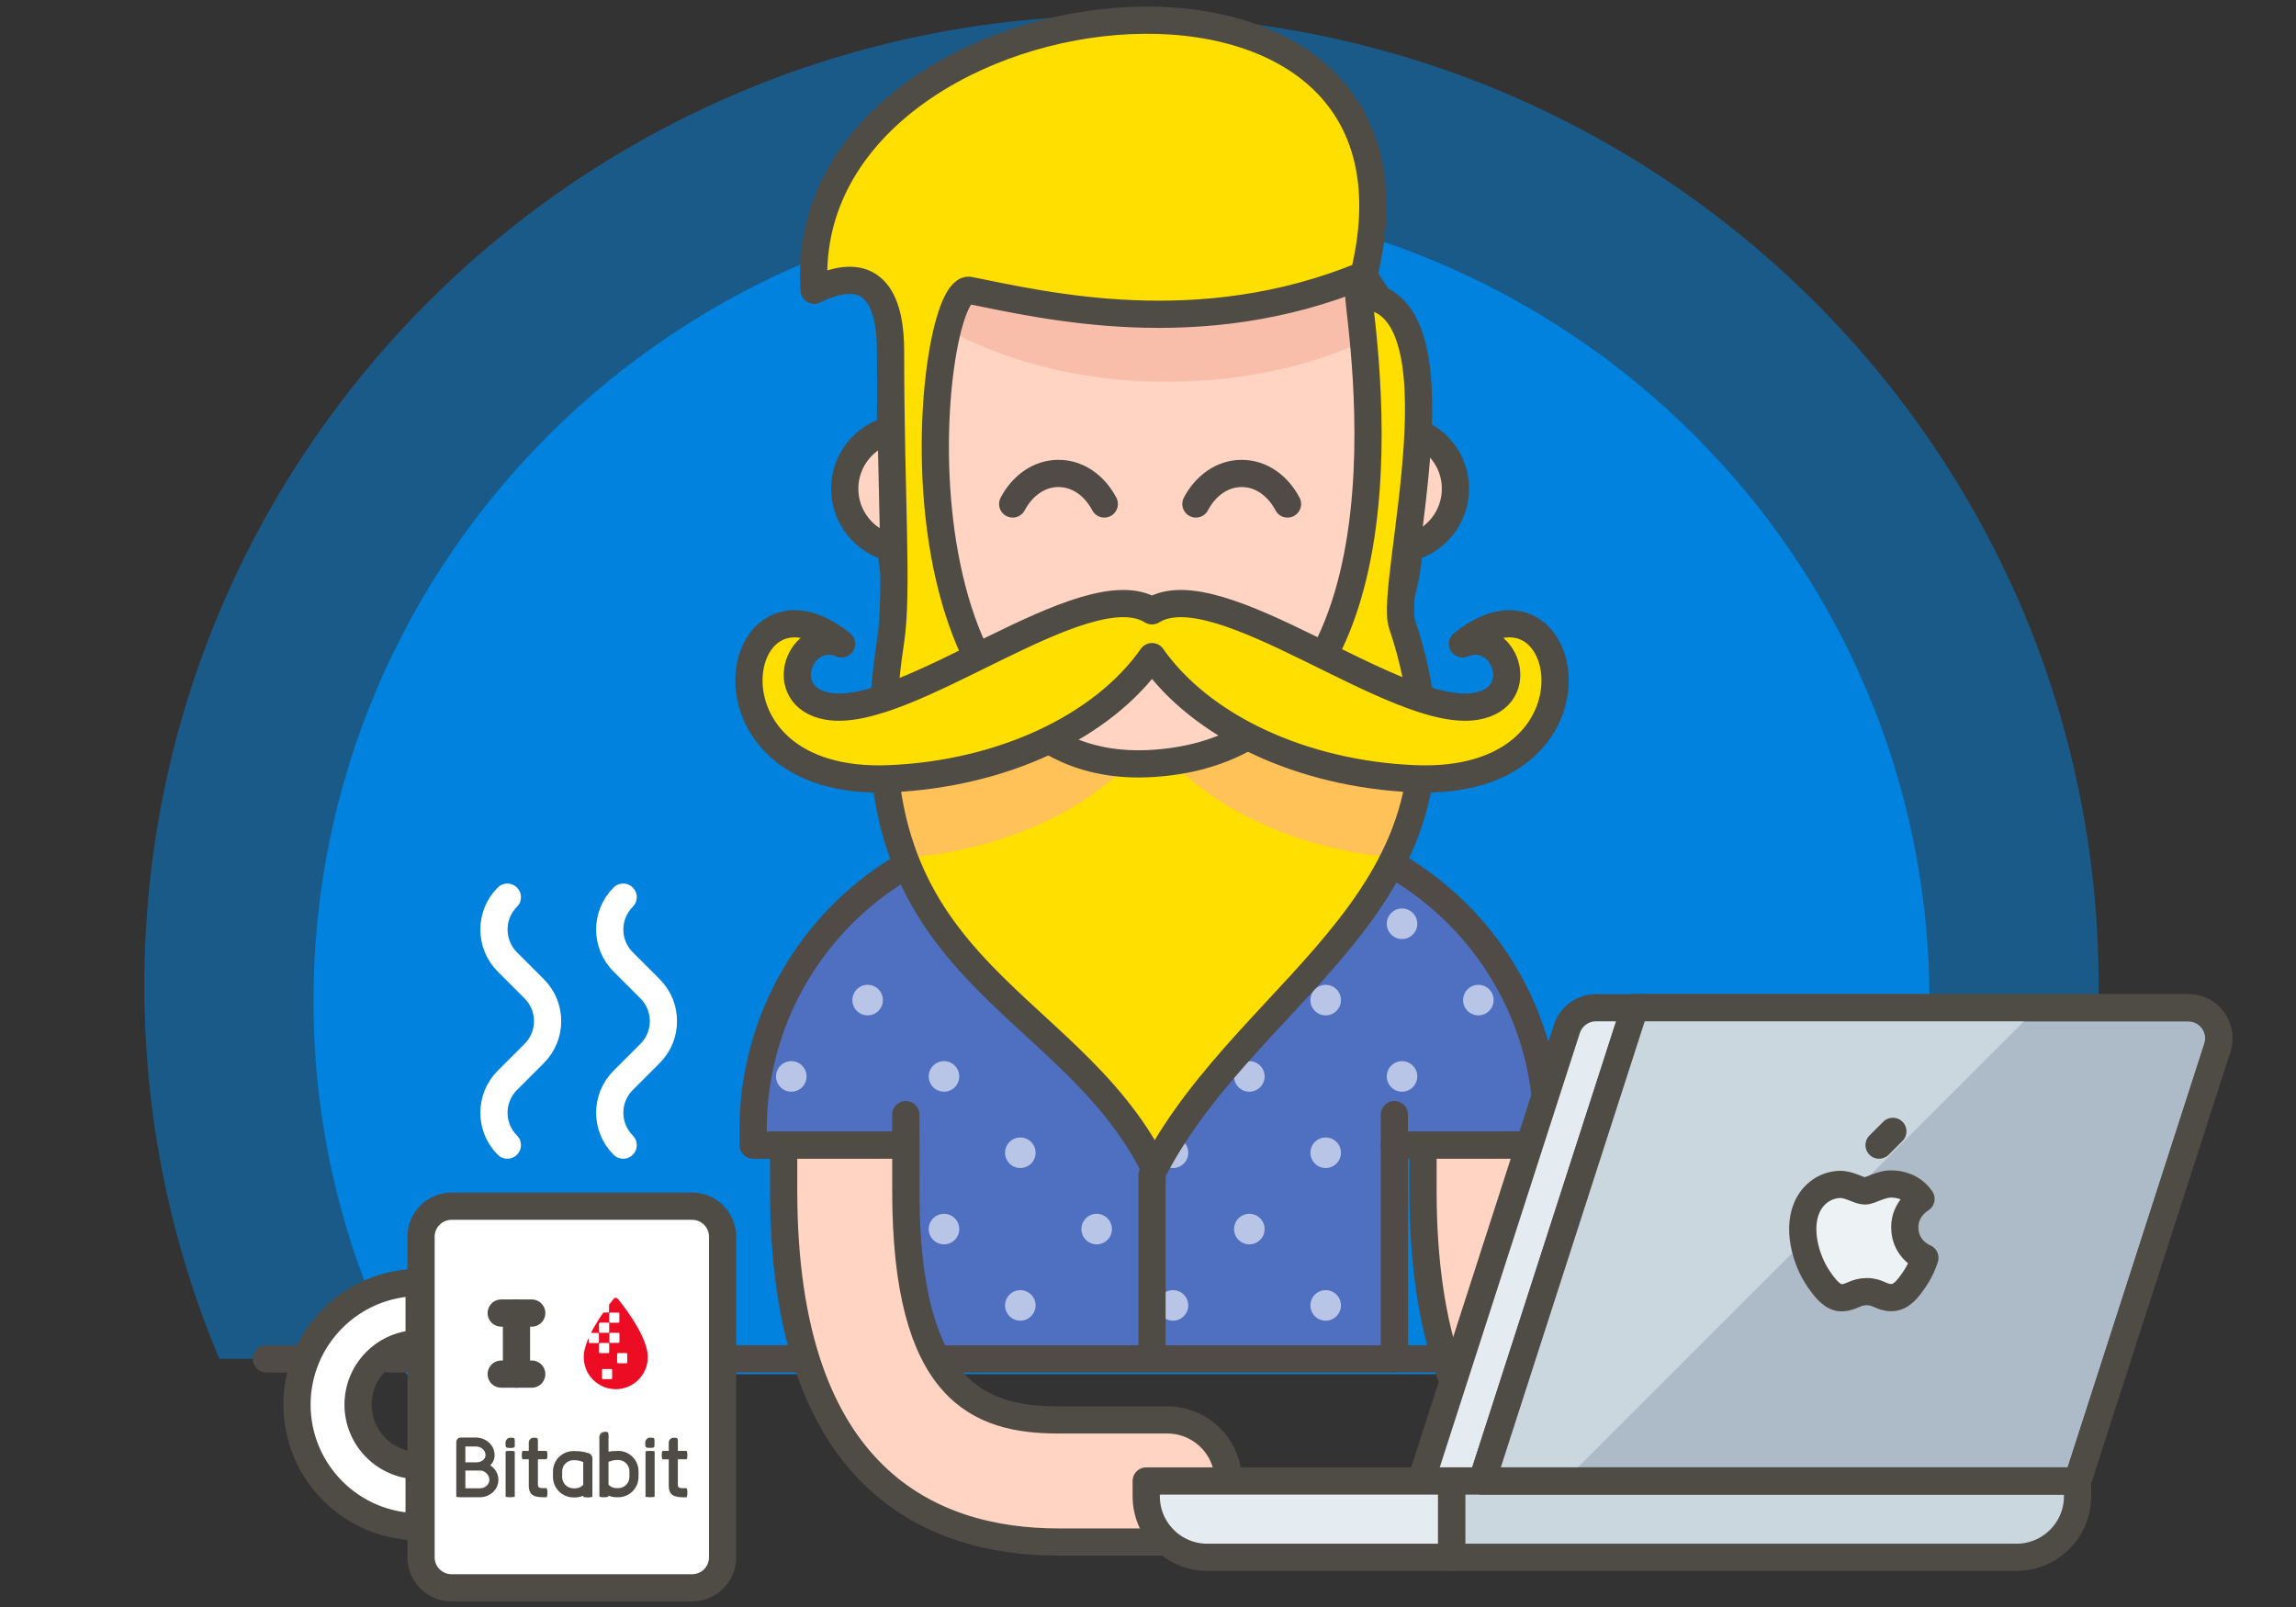 <?xml version="1.0" encoding="utf-8"?>
<!-- Generator: Adobe Illustrator 16.0.0, SVG Export Plug-In . SVG Version: 6.00 Build 0)  -->
<!DOCTYPE svg PUBLIC "-//W3C//DTD SVG 1.1//EN" "http://www.w3.org/Graphics/SVG/1.1/DTD/svg11.dtd">
<svg version="1.1" id="PJ" xmlns="http://www.w3.org/2000/svg" xmlns:xlink="http://www.w3.org/1999/xlink" x="0px" y="0px"
	 width="500px" height="350px" viewBox="0 0 500 350" enable-background="new 0 0 500 350" xml:space="preserve">
<rect x="0" y="0" width="500" height="350" fill="#333333" stroke="none"/>
<g id="Hipster">
	<path opacity="0.5" fill="#0082DE" d="M440.687,295.953c10.508-25.021,16.331-52.471,16.331-81.275
		c0-116.706-95.272-211.317-212.793-211.317c-117.523,0-212.795,94.611-212.795,211.317c0,28.805,5.825,56.254,16.332,81.275
		H440.687z"/>
	<path fill="#0082DE" d="M399.93,299.277c12.884-24.289,20.261-51.912,20.261-81.273c0-96.507-78.783-174.744-175.966-174.744
		S68.256,121.497,68.256,218.004c0,29.361,7.376,56.984,20.262,81.273H399.93z"/>
	<g>
		
			<line fill="none" stroke="#504B46" stroke-width="5.925" stroke-linecap="round" stroke-miterlimit="10" x1="71.328" y1="295.953" x2="58.028" y2="295.953"/>
		
			<line fill="none" stroke="#504B46" stroke-width="5.925" stroke-linecap="round" stroke-miterlimit="10" x1="430.42" y1="295.953" x2="417.119" y2="295.953"/>
		
			<line fill="none" stroke="#504B46" stroke-width="5.925" stroke-linecap="round" stroke-miterlimit="10" x1="84.627" y1="295.953" x2="403.82" y2="295.953"/>
	</g>
	<g>
		<g>
			<path fill="#4F6FC0" d="M270.407,179.58h-39.899c-36.722,0-66.498,29.771-66.498,66.498v3.326h33.249v46.549h106.397v-46.549
				h33.249v-3.326C336.905,209.352,307.131,179.58,270.407,179.58z"/>
			<path opacity="0.6" fill="#FFFFFF" d="M336.171,236.725c-0.175-1.244-0.324-2.498-0.571-3.723
				c-0.212,0.439-0.357,0.918-0.357,1.439C335.242,235.33,335.606,236.129,336.171,236.725z"/>
			<circle opacity="0.6" fill="#FFFFFF" cx="321.943" cy="217.818" r="3.324"/>
			<path opacity="0.6" fill="#FFFFFF" d="M321.943,247.74c-1.222,0-2.241,0.689-2.818,1.672h5.637
				C324.184,248.43,323.163,247.74,321.943,247.74z"/>
			<path opacity="0.6" fill="#FFFFFF" d="M285.37,184.568c0,1.836,1.486,3.326,3.323,3.326c1.84,0,3.325-1.49,3.325-3.326
				c0-0.527-0.149-1.01-0.369-1.451c-1.521-0.512-3.067-0.945-4.636-1.354C286.051,182.348,285.37,183.359,285.37,184.568z"/>
			<path opacity="0.6" fill="#FFFFFF" d="M305.32,204.518c1.835,0,3.324-1.488,3.324-3.324c0-1.838-1.489-3.324-3.324-3.324
				c-1.84,0-3.325,1.486-3.325,3.324C301.995,203.029,303.48,204.518,305.32,204.518z"/>
			<path opacity="0.6" fill="#FFFFFF" d="M288.693,221.143c1.84,0,3.325-1.49,3.325-3.324c0-1.838-1.485-3.324-3.325-3.324
				c-1.837,0-3.323,1.486-3.323,3.324C285.37,219.652,286.856,221.143,288.693,221.143z"/>
			<path opacity="0.6" fill="#FFFFFF" d="M305.32,237.768c1.835,0,3.324-1.492,3.324-3.326c0-1.836-1.489-3.324-3.324-3.324
				c-1.84,0-3.325,1.488-3.325,3.324C301.995,236.275,303.48,237.768,305.32,237.768z"/>
			<path opacity="0.6" fill="#FFFFFF" d="M288.693,254.391c1.84,0,3.325-1.488,3.325-3.322c0-1.838-1.485-3.328-3.325-3.328
				c-1.837,0-3.323,1.49-3.323,3.328C285.37,252.902,286.856,254.391,288.693,254.391z"/>
			<path opacity="0.6" fill="#FFFFFF" d="M301.995,267.689c0,1.219,0.688,2.236,1.661,2.818v-5.631
				C302.684,265.455,301.995,266.473,301.995,267.689z"/>
			<path opacity="0.6" fill="#FFFFFF" d="M288.693,280.992c-1.837,0-3.323,1.486-3.323,3.324c0,1.834,1.486,3.324,3.323,3.324
				c1.84,0,3.325-1.49,3.325-3.324C292.019,282.479,290.533,280.992,288.693,280.992z"/>
			<circle opacity="0.6" fill="#FFFFFF" cx="255.444" cy="184.568" r="3.326"/>
			<circle opacity="0.6" fill="#FFFFFF" cx="272.068" cy="201.193" r="3.324"/>
			<circle opacity="0.6" fill="#FFFFFF" cx="255.444" cy="217.818" r="3.324"/>
			<circle opacity="0.6" fill="#FFFFFF" cx="272.068" cy="234.442" r="3.325"/>
			<path opacity="0.6" fill="#FFFFFF" d="M255.444,247.74c-1.837,0-3.324,1.49-3.324,3.328c0,1.834,1.487,3.322,3.324,3.322
				c1.839,0,3.325-1.488,3.325-3.322C258.77,249.23,257.283,247.74,255.444,247.74z"/>
			<path opacity="0.6" fill="#FFFFFF" d="M272.068,264.367c-1.835,0-3.324,1.486-3.324,3.322s1.489,3.326,3.324,3.326
				c1.839,0,3.325-1.49,3.325-3.326S273.907,264.367,272.068,264.367z"/>
			<path opacity="0.6" fill="#FFFFFF" d="M255.444,280.992c-1.837,0-3.324,1.486-3.324,3.324c0,1.834,1.487,3.324,3.324,3.324
				c1.839,0,3.325-1.49,3.325-3.324C258.77,282.479,257.283,280.992,255.444,280.992z"/>
			<path opacity="0.6" fill="#FFFFFF" d="M222.197,187.895c1.837,0,3.325-1.49,3.325-3.326c0-1.838-1.487-3.326-3.325-3.326
				c-1.84,0-3.326,1.488-3.326,3.326C218.871,186.404,220.357,187.895,222.197,187.895z"/>
			<circle opacity="0.6" fill="#FFFFFF" cx="238.821" cy="201.193" r="3.324"/>
			<path opacity="0.6" fill="#FFFFFF" d="M222.197,214.494c-1.84,0-3.326,1.486-3.326,3.324c0,1.834,1.486,3.324,3.326,3.324
				c1.837,0,3.325-1.49,3.325-3.324C225.521,215.98,224.034,214.494,222.197,214.494z"/>
			<circle opacity="0.6" fill="#FFFFFF" cx="238.821" cy="234.442" r="3.325"/>
			<path opacity="0.6" fill="#FFFFFF" d="M222.197,247.74c-1.84,0-3.326,1.49-3.326,3.328c0,1.834,1.486,3.322,3.326,3.322
				c1.837,0,3.325-1.488,3.325-3.322C225.521,249.23,224.034,247.74,222.197,247.74z"/>
			<circle opacity="0.6" fill="#FFFFFF" cx="238.821" cy="267.691" r="3.324"/>
			<path opacity="0.6" fill="#FFFFFF" d="M222.197,280.992c-1.84,0-3.326,1.486-3.326,3.324c0,1.834,1.486,3.324,3.326,3.324
				c1.837,0,3.325-1.49,3.325-3.324C225.521,282.479,224.034,280.992,222.197,280.992z"/>
			<circle opacity="0.6" fill="#FFFFFF" cx="205.572" cy="201.193" r="3.324"/>
			<circle opacity="0.6" fill="#FFFFFF" cx="188.947" cy="217.818" r="3.324"/>
			<circle opacity="0.6" fill="#FFFFFF" cx="205.572" cy="234.442" r="3.325"/>
			<path opacity="0.6" fill="#FFFFFF" d="M188.947,247.74c-1.221,0-2.24,0.689-2.819,1.672h5.638
				C191.187,248.43,190.167,247.74,188.947,247.74z"/>
			<circle opacity="0.6" fill="#FFFFFF" cx="205.572" cy="267.691" r="3.324"/>
			<circle opacity="0.6" fill="#FFFFFF" cx="172.322" cy="234.442" r="3.325"/>
		</g>
		
			<polyline fill="none" stroke="#504B46" stroke-width="5.925" stroke-linecap="round" stroke-linejoin="round" stroke-miterlimit="10" points="
			197.259,242.76 197.259,295.961 303.656,295.961 303.656,242.76 		"/>
		
			<path fill="none" stroke="#504B46" stroke-width="5.925" stroke-linecap="round" stroke-linejoin="round" stroke-miterlimit="10" d="
			M303.656,249.412L303.656,249.412h33.249v-3.326c0-36.723-29.774-66.498-66.498-66.498h-39.899
			c-36.722,0-66.498,29.775-66.498,66.498v3.326h33.249l0,0"/>
		
			<line fill="#EDF2F4" stroke="#504B46" stroke-width="5.925" stroke-linecap="round" stroke-linejoin="round" stroke-miterlimit="10" x1="197.259" y1="256.061" x2="197.259" y2="249.412"/>
		
			<line fill="#FFD183" stroke="#4F4B45" stroke-width="5.925" stroke-linecap="round" stroke-linejoin="round" stroke-miterlimit="10" x1="250.873" y1="256.053" x2="250.873" y2="292.627"/>
		<path fill="#FFD4C3" stroke="#4F4B45" stroke-width="5.925" stroke-miterlimit="10" d="M393.429,309.252h-9.974h-6.65h-7.064
			c-17.269,0-33.251-6.039-33.251-49.865v-9.975h-26.6v9.975c0,63.197,32.548,76.465,59.851,76.465h7.064h6.65h9.974
			c7.345,0,13.301-5.955,13.301-13.299C406.729,315.207,400.773,309.252,393.429,309.252z"/>
		<g>
			<path fill="#FFDFD1" d="M270.407,185.535c0,6.67-3.331,12.9-8.884,16.6c-6.701,4.469-15.429,4.469-22.131,0
				c-5.553-3.699-8.885-9.93-8.885-16.6v-29.22h39.899V185.535z"/>
			<path fill="#FFCAB3" d="M230.508,178.877c0.506,0.229,0.98,0.479,1.506,0.688c11.171,4.465,25.716,4.465,36.886,0
				c0.532-0.209,1-0.459,1.507-0.688v-22.562h-39.899V178.877z"/>
			
				<path fill="none" stroke="#504B46" stroke-width="5.925" stroke-linecap="round" stroke-linejoin="round" stroke-miterlimit="10" d="
				M270.407,185.535c0,6.67-3.331,12.9-8.884,16.6c-6.701,4.469-15.429,4.469-22.131,0c-5.553-3.699-8.885-9.93-8.885-16.6v-29.22
				h39.899V185.535z"/>
			<path fill="#FFD4C3" stroke="#4F4B45" stroke-width="5.925" stroke-miterlimit="10" d="M316.955,106.44
				c0-6.188-4.246-11.344-9.974-12.825v-3.8c0-29.378-27.145-53.198-56.522-53.198c-29.38,0-56.525,23.82-56.525,53.198v3.8
				c-5.728,1.481-9.976,6.637-9.976,12.825c0,6.248,4.319,11.446,10.124,12.877c1.513,28.022,27.97,50.297,56.376,50.297
				c28.404,0,54.861-22.274,56.38-50.297C312.637,117.886,316.955,112.688,316.955,106.44z"/>
			<g>
				
					<path fill="none" stroke="#504B46" stroke-width="5.925" stroke-linecap="round" stroke-linejoin="round" stroke-miterlimit="10" d="
					M240.483,109.766c-2.052-3.903-5.663-6.651-9.975-6.651c-4.312,0-7.922,2.748-9.975,6.651"/>
				
					<path fill="none" stroke="#504B46" stroke-width="5.925" stroke-linecap="round" stroke-linejoin="round" stroke-miterlimit="10" d="
					M280.383,109.766c-2.053-3.903-5.664-6.651-9.976-6.651c-4.312,0-7.924,2.748-9.974,6.651"/>
			</g>
			<path fill="#F9BEAA" d="M254.197,83.159c18.834,0,35.951-4.568,48.92-12.01c-8.469-20.158-29.86-34.532-52.658-34.532
				c-21.386,0-41.524,12.644-50.942,30.84C212.921,77.068,232.416,83.159,254.197,83.159z"/>
			<path fill="#FFDF00" d="M295.896,64.317c0.2,6.676,16.178,98.271-45.022,101.965c-59.829,3.614-49.321-103.072-39.898-103.072
				c16.624,3.324,50.269,11.461,86.032-3.325c20.364-83.124-124.562-65.222-119.698,3.325c13.715-6.65,16.625,3.324,16.625,13.3
				c0,31.781,1.661,52.367,0,63.173c-11.111,72.239,38.1,75.917,57.492,114.708c21.61-41.008,72.33-58.5,55.556-117.202
				C304.488,128.461,313.215,64.317,295.896,64.317z"/>
			<g>
				<path fill="#FFC258" d="M307.748,168.945c-0.228-0.006-0.448-0.048-0.669-0.058c0.681,0.253,1.382,0.526,2.052,0.746
					c0.04-0.22,0.064-0.455,0.103-0.674C308.736,168.948,308.261,168.971,307.748,168.945z"/>
				<path fill="#FFC258" d="M192.688,168.951c0.019,0.166,0.045,0.318,0.064,0.482c0.495-0.169,1-0.362,1.506-0.546
					c-0.226,0.01-0.441,0.052-0.668,0.058C193.277,168.958,192.993,168.945,192.688,168.951z"/>
				<path fill="#FFC258" d="M246.464,165.639c-7.118-0.204-13.157-2.058-18.236-5.169c-9.929,4.809-21.612,7.792-33.97,8.417
					c-0.506,0.185-1.011,0.377-1.506,0.546c0.773,6.528,2.248,12.274,4.254,17.409C217.169,185.244,235.365,177.465,246.464,165.639
					z"/>
				<path fill="#FFC258" d="M307.079,168.887c-13.033-0.656-25.282-3.972-35.542-9.254c-4.787,2.787-10.416,4.721-17.027,5.572
					c10.865,11.838,28.756,19.723,48.713,21.538c2.706-5.291,4.777-10.923,5.908-17.109
					C308.461,169.413,307.76,169.14,307.079,168.887z"/>
			</g>
			
				<path fill="none" stroke="#4F4B45" stroke-width="5.925" stroke-linecap="round" stroke-linejoin="round" stroke-miterlimit="10" d="
				M295.896,64.317c0.2,6.676,16.178,98.271-45.022,101.965c-59.829,3.614-49.321-103.072-39.898-103.072
				c16.624,3.324,50.269,11.461,86.032-3.325c20.364-83.124-124.562-65.222-119.698,3.325c13.715-6.65,16.625,3.324,16.625,13.3
				c0,31.781,1.661,52.367,0,63.173c-11.111,72.239,38.1,75.917,57.492,114.708c21.61-41.008,73.844-59.432,53.895-118.448
				C302.41,127.344,320.281,64.317,295.896,64.317z"/>
			
				<path fill="#FFDF00" stroke="#4F4B45" stroke-width="5.925" stroke-linecap="round" stroke-linejoin="round" stroke-miterlimit="10" d="
				M318.481,140.235c9.146-3.74,14.683,11.501,3.047,13.58c-17.275,3.084-56.259-29.83-70.655-20.781
				c-14.397-9.049-53.38,23.865-70.654,20.781c-11.638-2.078-6.098-17.32,3.044-13.58c-23.825-19.254-33.463,31.275,10.535,29.372
				c24.327-1.051,46.27-11.221,57.075-26.598c10.807,15.376,32.748,25.547,57.075,26.598
				C351.946,171.51,342.309,120.98,318.481,140.235z"/>
		</g>
		<path fill="#FFD4C3" stroke="#4F4B45" stroke-width="5.925" stroke-miterlimit="10" d="M267.498,322.553
			c0-7.346-5.955-13.301-13.301-13.301h-9.973h-6.651h-7.065c-17.268,0-33.249-6.039-33.249-49.865v-9.975H170.66v9.975
			c0,63.197,32.547,76.465,59.848,76.465h7.065h6.651h9.973C261.543,335.852,267.498,329.896,267.498,322.553z"/>
	</g>
	<g>
		<path fill="#E4ECF1" stroke="#4F4B45" stroke-width="5.925" stroke-linejoin="round" stroke-miterlimit="10" d="M322.762,322.553
			h-13.3l31.761-98.465c0.891-2.748,3.45-4.607,6.334-4.607h8.454"/>
		<path fill="#ADBAC7" stroke="#4F4B45" stroke-width="5.925" stroke-linejoin="round" stroke-miterlimit="10" d="M452.434,322.553
			H322.762l33.249-103.072h120.541c2.125,0,4.125,1.016,5.377,2.732c1.247,1.723,1.604,3.936,0.948,5.959L452.434,322.553z"/>
		<polygon fill="#CAD7DE" points="443.719,219.48 356.011,219.48 322.762,322.553 340.646,322.553 		"/>
		<path fill="#CAD7DE" stroke="#4F4B45" stroke-width="5.925" stroke-linejoin="round" stroke-miterlimit="10" d="M452.434,322.553
			H316.112v16.625h123.022c7.345,0,13.299-5.957,13.299-13.299V322.553z"/>
		<path fill="#E4ECF1" stroke="#4F4B45" stroke-width="5.925" stroke-linejoin="round" stroke-miterlimit="10" d="M316.112,322.553
			h-66.5v3.326c0,7.342,5.957,13.299,13.3,13.299h53.199V322.553z"/>
		<g>
			<g>
				<path fill="#EDF2F4" stroke="#4F4B45" stroke-width="5.925" stroke-linejoin="round" stroke-miterlimit="10" d="
					M414.801,267.35c-0.039-4.139,3.377-6.125,3.534-6.225c-1.923-2.807-4.91-3.191-5.977-3.236c-2.546-0.256-4.968,1.5-6.26,1.5
					c-1.285,0-3.278-1.461-5.384-1.426c-2.778,0.045-5.331,1.613-6.76,4.098c-2.884,5-0.733,12.404,2.073,16.461
					c1.368,1.982,3.006,4.213,5.155,4.129c2.064-0.082,2.852-1.336,5.351-1.336c2.5,0,3.201,1.336,5.39,1.297
					c2.228-0.039,3.638-2.021,5-4.01c1.579-2.307,2.223-4.533,2.261-4.648C419.133,273.93,414.847,272.289,414.801,267.35z"/>
			</g>
			
				<line fill="none" stroke="#4F4B45" stroke-width="5.925" stroke-linecap="round" stroke-linejoin="round" stroke-miterlimit="10" x1="409.209" y1="249.404" x2="412.209" y2="246.408"/>
		</g>
		<path fill="none" stroke="#4F4B45" stroke-width="5.925" stroke-linejoin="round" stroke-miterlimit="10" d="M452.434,322.553
			H322.762l33.249-103.072h120.541c2.125,0,4.125,1.016,5.377,2.732c1.247,1.723,1.604,3.936,0.948,5.959L452.434,322.553z"/>
	</g>
	<g>
		
			<path fill="none" stroke="#FFFFFF" stroke-width="5.925" stroke-linecap="round" stroke-linejoin="round" stroke-miterlimit="10" d="
			M110.486,195.4c-3.89,3.895-3.89,10.207,0,14.105l5.845,5.844c3.897,3.895,3.897,10.209,0,14.105l-5.845,5.846
			c-3.89,3.891-3.89,10.207,0,14.104"/>
		
			<path fill="none" stroke="#FFFFFF" stroke-width="5.925" stroke-linecap="round" stroke-linejoin="round" stroke-miterlimit="10" d="
			M135.708,195.4c-3.896,3.895-3.896,10.207,0,14.105l5.846,5.844c3.895,3.895,3.895,10.209,0,14.105l-5.846,5.846
			c-3.896,3.891-3.896,10.207,0,14.104"/>
		<path fill="#FFFFFF" stroke="#4F4B45" stroke-width="5.925" stroke-linejoin="round" stroke-miterlimit="10" d="M91.276,332.527
			c-14.669,0-26.599-11.93-26.599-26.6c0-14.668,11.929-26.6,26.599-26.6v13.299c-7.331,0-13.298,5.969-13.298,13.301
			s5.968,13.299,13.298,13.299V332.527z"/>
		<path fill="#FFFFFF" stroke="#4F4B45" stroke-width="5.925" stroke-linejoin="round" stroke-miterlimit="10" d="M157.359,339.178
			c0,3.672-2.974,6.648-6.65,6.648H98.342c-3.676,0-6.65-2.977-6.65-6.648v-69.824c0-3.672,2.974-6.648,6.65-6.648h52.367
			c3.676,0,6.65,2.977,6.65,6.648V339.178z"/>
		<g>
			
				<line fill="none" stroke="#4F4B45" stroke-width="5.925" stroke-linecap="round" stroke-linejoin="round" stroke-miterlimit="10" x1="112.473" y1="285.979" x2="112.473" y2="299.277"/>
		</g>
		
			<line fill="none" stroke="#4F4B45" stroke-width="5.925" stroke-linecap="round" stroke-linejoin="round" stroke-miterlimit="10" x1="109.149" y1="285.979" x2="115.797" y2="285.979"/>
		
			<line fill="none" stroke="#4F4B45" stroke-width="5.925" stroke-linecap="round" stroke-linejoin="round" stroke-miterlimit="10" x1="109.149" y1="299.277" x2="115.797" y2="299.277"/>
	</g>
	<g id="Dark">
		<g id="LOGO_2_">
			<path fill="#4F4B45" d="M110.082,314.223c0-0.531,0.456-1.088,0.976-1.088h0.103c0.514,0,0.936-0.029,0.936,0.49v1.238
				c0,0.529-0.422,0.494-0.936,0.494h-0.103c-0.52,0-0.949,0.006-0.949-0.518L110.082,314.223z"/>
			<path fill="#4F4B45" d="M140.512,314.201c0-0.527,0.458-1.08,0.97-1.08h0.104c0.519,0,0.942-0.035,0.942,0.49v1.234
				c0,0.523-0.423,0.492-0.942,0.492h-0.104c-0.512,0-0.946,0.008-0.946-0.514L140.512,314.201z"/>
			<path fill="#4F4B45" d="M129.011,317.6c0-0.529-0.457-1.086-0.976-1.086h-0.104c-0.514,0-0.936-0.029-0.936,0.498v1.23
				c0,0.523,0.422,0.496,0.936,0.496h0.104c0.519,0,0.972,0.027,0.972-0.496L129.011,317.6z"/>
			<path fill="#4F4B45" d="M100.235,326.092c-0.604-0.027-0.873-0.082-0.873-0.164v-11.816c0-0.283,0.143-0.977,0.988-1.025
				l3.278,0.006c2.164,0,4.077,1.631,4.077,3.797c0,0.926-0.366,1.695-0.943,2.256c1.063,0.686,1.771,1.818,1.771,3.154
				c0,2.164-1.861,3.793-4.027,3.793H100.235z M101.344,315.043v3.451h2.514c1.09-0.076,1.878-0.707,1.878-1.605
				c0-0.967-0.908-1.846-2.107-1.846H101.344z M101.344,320.283v3.859h3.164c1.199,0,2.062-0.893,2.062-1.844
				c0-0.91-0.776-1.91-1.878-2.016H101.344z"/>
			<path fill="#4F4B45" d="M110.109,316.164c0-0.229,1.987-0.229,1.987,0v9.764c0,0.229-1.987,0.229-1.987,0V316.164z"/>
			<path fill="#4F4B45" d="M116.106,313.135c-0.43,0.047-0.668,0.285-0.807,0.521c-0.129,0.234-0.154,0.48-0.154,0.555v0.215
				l0.006,0.227v0.674v0.672h-0.325h-0.325h-0.326h-0.327c-0.074,0-0.13,0.111-0.165,0.283c-0.04,0.172-0.058,0.402-0.058,0.629
				c0,0.23,0.018,0.457,0.058,0.629c0.035,0.172,0.091,0.287,0.165,0.287h0.327h0.326h0.325h0.325v1.42v1.422v1.416v1.424
				c0,0.557,0.08,0.998,0.229,1.346c0.148,0.35,0.37,0.602,0.663,0.783c0.292,0.189,0.651,0.301,1.074,0.367
				s0.913,0.088,1.462,0.088h0.102h0.098h0.102h0.104c0.074,0,0.13-0.123,0.17-0.309c0.041-0.186,0.059-0.432,0.059-0.68
				c0-0.25-0.018-0.492-0.059-0.684c-0.04-0.189-0.096-0.307-0.17-0.307h-0.104h-0.102h-0.098h-0.102c-0.201,0-0.395,0-0.567-0.008
				c-0.17-0.006-0.324-0.023-0.456-0.066c-0.131-0.039-0.235-0.111-0.309-0.217c-0.068-0.105-0.108-0.252-0.108-0.451v-1.387V320.6
				v-1.387v-1.387h0.462h0.462h0.458h0.462c0.074,0,0.13-0.115,0.17-0.287c0.041-0.172,0.059-0.398,0.059-0.629
				c0-0.227-0.018-0.457-0.059-0.629c-0.04-0.172-0.096-0.283-0.17-0.283h-0.462h-0.458h-0.462h-0.462v-0.672v-0.674v-1.021
				c0-0.555-0.526-0.488-0.73-0.496"/>
			<path fill="#4F4B45" d="M131.478,311.863c0.018,0,0.028,0,0.04,0c0.308,0,0.36,0,0.548,0.055c0.114,0.037,0.207,0.352,0.207,0.41
				l0.126,0.047l0.108,0.996l0.006,0.766v2.045c0.296-0.066,0.604-0.105,0.947-0.137c0.348-0.029,0.726-0.047,1.16-0.047
				c1.221,0,2.335,0.498,3.134,1.299c0.806,0.805,1.297,1.91,1.297,3.141v0.609v0.617c0,1.221-0.491,2.336-1.297,3.137
				c-0.799,0.803-1.913,1.297-3.134,1.297h-0.178h-0.17c-0.314,0-0.618-0.033-0.914-0.088c-0.298-0.066-0.583-0.154-0.845-0.273
				v0.064v0.072c0,0.148-0.498,0.225-0.995,0.225c-0.491,0-0.987-0.076-0.987-0.225v-6.895l-0.006-6.033l0.011-0.088
				 M132.513,323.371c0.438,0.457,1.061,0.742,1.759,0.742h0.349c1.347,0,2.449-1.092,2.449-2.449v-1.227
				c0-1.352-1.103-2.457-2.449-2.457h-0.349c-0.76,0.045-1.217,0.199-1.759,0.412V323.371z"/>
			<path fill="#4F4B45" d="M132.507,313.371v-0.984v-0.025c0-0.234-0.092-0.359-0.218-0.426c-0.16-0.082-0.383-0.066-0.509-0.066"/>
			<path fill="#4F4B45" d="M131.478,311.863c-0.428,0.045-0.668,0.281-0.799,0.518c-0.131,0.238-0.148,0.486-0.148,0.564"/>
			<path fill="#4F4B45" d="M140.575,316.164c0-0.229,1.987-0.229,1.987,0v9.764c0,0.229-1.987,0.229-1.987,0V316.164z"/>
			<path fill="#4F4B45" d="M146.583,313.148c-0.428,0.045-0.668,0.281-0.806,0.514c-0.131,0.238-0.148,0.486-0.148,0.561v0.215
				l0.006,0.221v0.672v0.674h-0.326h-0.325h-0.331h-0.321c-0.079,0-0.136,0.111-0.17,0.291c-0.04,0.172-0.058,0.402-0.058,0.627
				c0,0.23,0.018,0.457,0.058,0.629c0.034,0.172,0.091,0.283,0.17,0.283h0.321h0.331h0.325h0.326v1.424v1.416v1.422v1.418
				c0,0.562,0.074,1.004,0.222,1.352c0.148,0.35,0.372,0.602,0.662,0.783c0.292,0.184,0.653,0.295,1.075,0.367
				c0.422,0.068,0.913,0.088,1.461,0.088h0.103h0.103h0.097h0.103c0.081,0,0.137-0.125,0.172-0.309
				c0.039-0.186,0.057-0.432,0.057-0.68c0-0.25-0.018-0.498-0.057-0.682c-0.036-0.191-0.092-0.309-0.172-0.309h-0.103h-0.097h-0.103
				h-0.103c-0.2,0-0.395,0-0.565-0.006c-0.171-0.006-0.325-0.025-0.457-0.07c-0.13-0.037-0.234-0.107-0.309-0.215
				c-0.068-0.111-0.108-0.25-0.108-0.451v-1.387v-1.391v-1.381v-1.391h0.462h0.463h0.463h0.456c0.081,0,0.137-0.111,0.172-0.283
				c0.039-0.172,0.057-0.398,0.057-0.629c0-0.225-0.018-0.455-0.057-0.627c-0.036-0.18-0.092-0.291-0.172-0.291h-0.456h-0.463
				h-0.463h-0.462v-0.674v-0.672v-1.014c0-0.559-0.548-0.496-0.731-0.496"/>
			<path fill="#4F4B45" d="M128.995,317.473l0.012,0.061v8.371c0,0.305-1.999,0.305-1.999,0v-0.135
				c-0.543,0.229-1.137,0.365-1.753,0.365h-0.367c-2.465,0-4.465-1.998-4.465-4.438v-1.227c0-2.451,2-4.432,4.465-4.432
				c1.56,0,2.296,0.137,3.336,0.504 M127.008,318.424c-0.561-0.211-1-0.357-1.753-0.404h-0.367c-1.365,0-2.465,1.102-2.465,2.451
				v1.227c0,1.35,1.101,2.457,2.465,2.457h0.367c0.679,0,1.313-0.291,1.753-0.746V318.424z"/>
		</g>
	</g>
	<path id="ISO" fill="#EC0C24" d="M130.428,291.414c0-0.25,0-0.498,0-0.75c0-0.055,0-0.111-0.004-0.166
		c-0.009-0.105-0.086-0.186-0.186-0.193c-0.064-0.004-0.128-0.004-0.193-0.004c-0.346,0-0.693,0-1.039,0c-0.064,0-0.129,0-0.194,0
		c-0.068-0.002-0.099-0.023-0.056-0.113c0.036-0.072,0.074-0.143,0.111-0.213c0.331-0.639,0.688-1.258,1.061-1.871
		c0.424-0.693,0.869-1.375,1.333-2.043c0.022-0.033,0.046-0.066,0.068-0.1c0.042-0.066,0.097-0.1,0.18-0.098
		c0.177,0.006,0.354,0.002,0.532,0.002c0.12,0,0.241,0.002,0.362-0.002c0.16-0.004,0.221-0.064,0.229-0.217
		c0.002-0.066,0.002-0.129,0.002-0.195c0-0.338,0-0.676,0-1.014c0-0.057,0.001-0.113,0-0.17c-0.002-0.066,0.019-0.125,0.061-0.178
		c0.084-0.107,0.165-0.219,0.25-0.324c0.209-0.268,0.42-0.531,0.63-0.795c0.036-0.045,0.071-0.092,0.11-0.131
		c0.231-0.238,0.588-0.238,0.82-0.006c0.034,0.033,0.064,0.072,0.094,0.109c1.478,1.834,2.844,3.744,4.036,5.777
		c0.497,0.85,0.954,1.719,1.351,2.617c0.305,0.695,0.571,1.4,0.771,2.133c0.112,0.412,0.201,0.83,0.257,1.252
		c0.065,0.516,0.076,1.027,0.023,1.543c-0.07,0.686-0.232,1.348-0.494,1.984c-0.781,1.896-2.472,3.549-4.808,4.119
		c-0.369,0.088-0.743,0.143-1.12,0.176c-0.445,0.037-0.887,0.025-1.327-0.027c-1.139-0.135-2.189-0.523-3.132-1.182
		c-1.461-1.014-2.409-2.393-2.842-4.119c-0.096-0.385-0.148-0.773-0.176-1.17c-0.027-0.395-0.015-0.789,0.025-1.182
		c0.039-0.369,0.107-0.732,0.196-1.094c0.188-0.768,0.453-1.508,0.765-2.234c0.009-0.021,0.025-0.041,0.039-0.061
		c0.003-0.004,0.014-0.004,0.021-0.004c0.006,0,0.018,0.004,0.019,0.008c0.005,0.031,0.009,0.064,0.009,0.096
		c0,0.201,0,0.402,0,0.604c0.001,0.057,0.001,0.113,0.005,0.168c0.008,0.08,0.08,0.154,0.155,0.164
		c0.033,0.004,0.064,0.006,0.097,0.006c0.563,0.002,1.126,0.002,1.691,0c0.032,0,0.064-0.002,0.096-0.004
		c0.077-0.01,0.152-0.078,0.163-0.158c0.007-0.055,0.009-0.111,0.009-0.168C130.428,291.93,130.428,291.674,130.428,291.414z
		 M131.561,288.066c-0.257,0-0.515,0-0.772,0c-0.057,0-0.113,0.002-0.169,0.006c-0.079,0.006-0.151,0.074-0.164,0.154
		c-0.006,0.049-0.008,0.096-0.008,0.145c0,0.533,0,1.062,0,1.596c0,0.047,0.001,0.094,0.007,0.143
		c0.01,0.078,0.079,0.15,0.158,0.162c0.047,0.008,0.096,0.01,0.144,0.01c0.185,0,0.371,0,0.556,0c0.338,0,0.676,0,1.013,0
		c0.064,0,0.129-0.004,0.192-0.014c0.07-0.012,0.131-0.082,0.138-0.15c0.004-0.031,0.007-0.064,0.007-0.096c0-0.562,0-1.127,0-1.689
		c0-0.033-0.001-0.064-0.005-0.098c-0.007-0.078-0.077-0.152-0.155-0.16c-0.056-0.006-0.112-0.008-0.168-0.008
		C132.076,288.066,131.818,288.066,131.561,288.066z M132.663,293.609c0-0.258,0-0.516,0-0.773c0-0.055,0-0.111-0.005-0.17
		c-0.005-0.082-0.068-0.15-0.148-0.166c-0.024-0.004-0.048-0.008-0.073-0.008c-0.048-0.002-0.097-0.002-0.144-0.002
		c-0.491,0-0.982,0-1.473,0c-0.073,0-0.146,0-0.216,0.012c-0.077,0.012-0.126,0.068-0.146,0.145c-0.01,0.039-0.011,0.08-0.011,0.121
		c0,0.555,0,1.109,0,1.666c0,0.031,0.002,0.062,0.005,0.094c0.012,0.094,0.084,0.164,0.176,0.17
		c0.032,0.004,0.064,0.006,0.097,0.006c0.554,0,1.11,0,1.666-0.002c0.04,0,0.081-0.002,0.12-0.006
		c0.064-0.01,0.137-0.08,0.144-0.146c0.006-0.055,0.007-0.111,0.007-0.168C132.663,294.125,132.663,293.865,132.663,293.609z
		 M133.76,288.088c0.249,0,0.498,0,0.749,0c0.064,0,0.128,0,0.192-0.006c0.092-0.008,0.162-0.078,0.172-0.172
		c0.004-0.041,0.005-0.08,0.005-0.121c0-0.539,0-1.078,0-1.615c0-0.033,0-0.064-0.003-0.1c-0.009-0.105-0.079-0.18-0.183-0.189
		c-0.047-0.004-0.096-0.004-0.145-0.004c-0.522,0-1.045,0-1.568,0c-0.024,0-0.049,0-0.072,0c-0.153,0-0.249,0.061-0.247,0.252
		c0.002,0.572,0,1.145,0,1.715c0,0.021,0.001,0.047,0.005,0.07c0.008,0.084,0.075,0.154,0.154,0.162
		c0.056,0.006,0.112,0.008,0.168,0.008C133.246,288.09,133.503,288.088,133.76,288.088z M133.305,299.264c0-0.24,0-0.48,0-0.723
		c0-0.055,0-0.111-0.003-0.168c-0.008-0.129-0.07-0.195-0.193-0.203c-0.023,0-0.048,0-0.072,0c-0.554,0-1.109,0-1.663,0
		c-0.041,0-0.082,0-0.121,0.006c-0.072,0.008-0.137,0.07-0.146,0.143c-0.008,0.053-0.01,0.111-0.01,0.166c0,0.523,0,1.047,0,1.566
		c0,0.059,0.002,0.113,0.009,0.17c0.006,0.072,0.065,0.135,0.139,0.146c0.063,0.008,0.128,0.012,0.191,0.012
		c0.395,0.002,0.788,0,1.182,0c0.137,0,0.273,0.002,0.41,0c0.048,0,0.098-0.004,0.143-0.016c0.067-0.02,0.114-0.062,0.123-0.135
		c0.008-0.064,0.01-0.127,0.011-0.191C133.306,299.779,133.305,299.521,133.305,299.264z M135.481,296.916L135.481,296.916
		c0.258,0,0.516,0,0.773,0c0.056,0,0.113,0,0.169-0.006c0.081-0.006,0.152-0.072,0.164-0.15c0.008-0.049,0.011-0.1,0.011-0.146
		c0.001-0.539,0.001-1.076,0-1.615c0-0.041-0.001-0.08-0.007-0.121c-0.011-0.092-0.081-0.164-0.171-0.174
		c-0.032-0.004-0.065-0.004-0.097-0.004c-0.555,0-1.11,0-1.665,0c-0.04,0-0.081,0.004-0.12,0.01
		c-0.067,0.01-0.134,0.082-0.141,0.146c-0.006,0.066-0.007,0.129-0.007,0.195c-0.001,0.506-0.001,1.012-0.001,1.52
		c0,0.029,0.002,0.062,0.001,0.096c-0.005,0.154,0.062,0.25,0.249,0.25C134.919,296.912,135.201,296.916,135.481,296.916z
		 M133.795,292.484c0.266,0,0.531,0,0.795,0c0.057,0,0.113-0.002,0.168-0.01c0.061-0.01,0.12-0.066,0.13-0.129
		c0.007-0.047,0.013-0.096,0.013-0.145c0-0.545,0-1.092,0-1.637c0-0.049-0.004-0.098-0.013-0.145
		c-0.013-0.07-0.058-0.117-0.127-0.129c-0.054-0.01-0.111-0.014-0.167-0.014c-0.53-0.002-1.06-0.002-1.591-0.002
		c-0.048,0-0.096,0.004-0.144,0.01c-0.087,0.01-0.149,0.07-0.159,0.154c-0.004,0.033-0.006,0.064-0.006,0.096
		c0,0.562,0,1.125,0,1.688c0,0.033,0.002,0.066,0.006,0.096c0.009,0.086,0.072,0.154,0.155,0.16
		c0.056,0.006,0.113,0.006,0.169,0.006C133.281,292.484,133.539,292.484,133.795,292.484z"/>
</g>
</svg>
